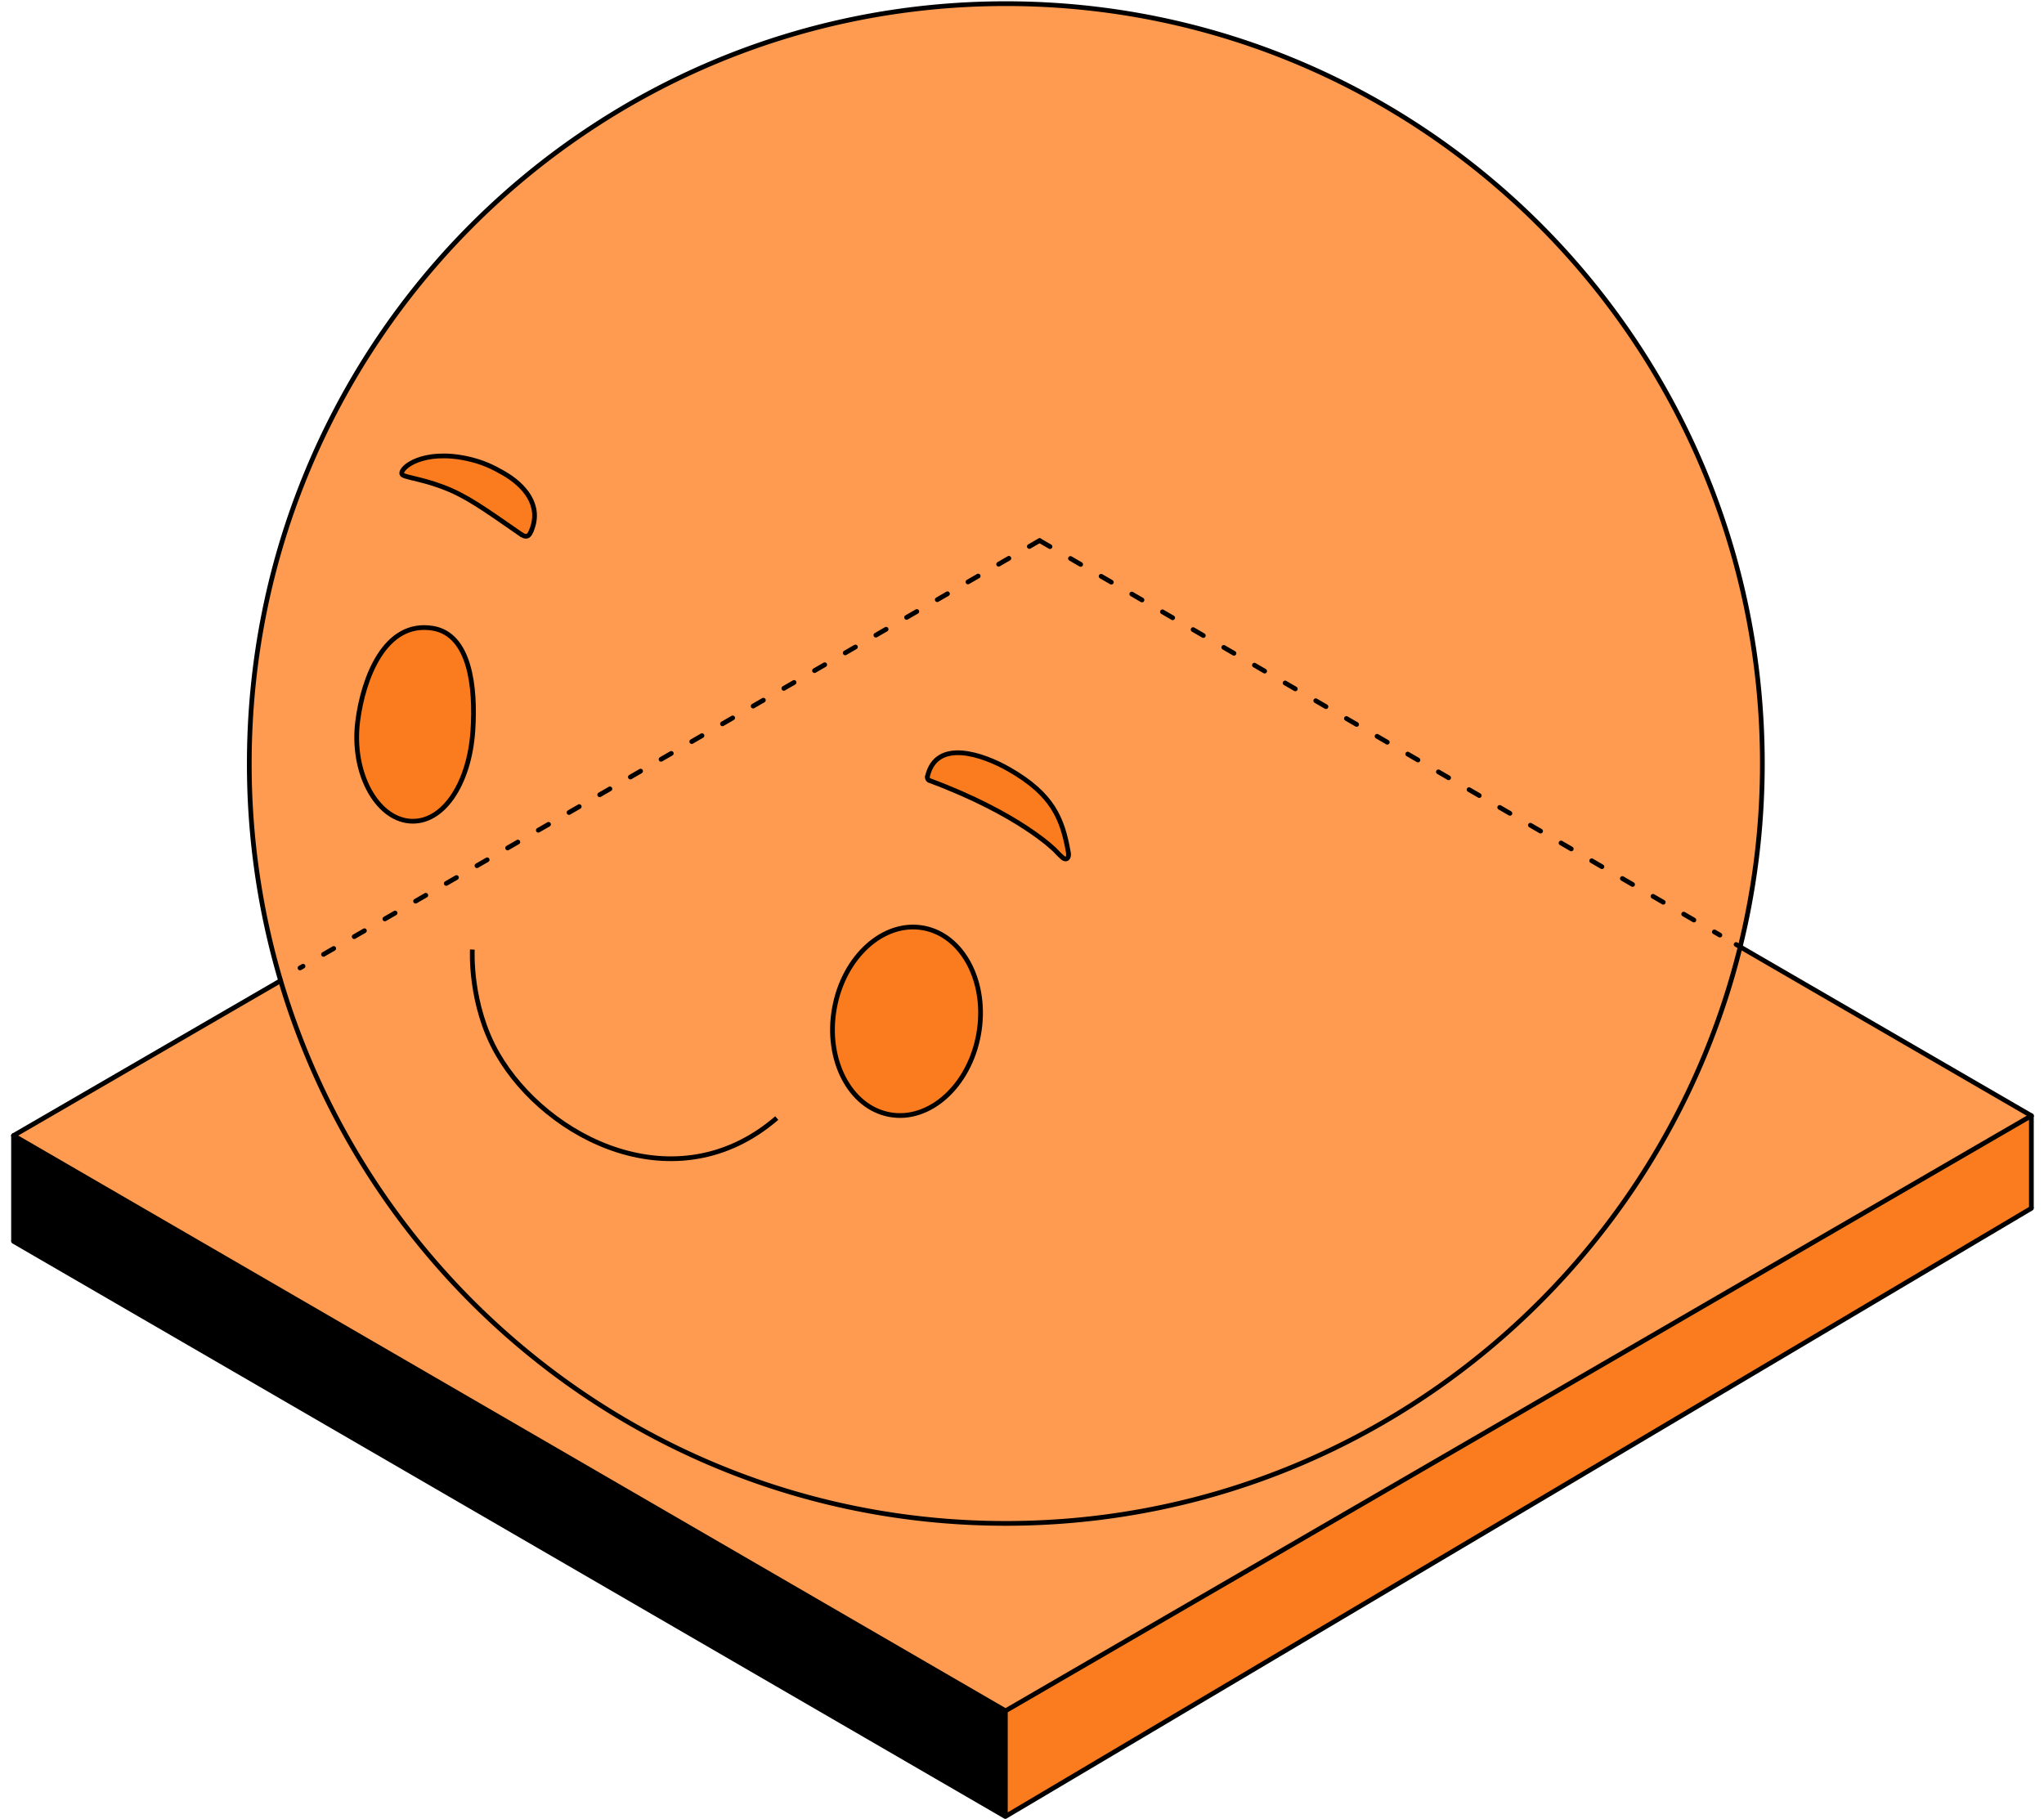 <svg xmlns="http://www.w3.org/2000/svg" width="173" height="154" fill="none" viewBox="0 0 173 154"><g clip-path="url(#a)"><path fill="#FF9B50" d="m88.034 45.787 83.885 48.636-.014 7.852-86.821 51.458-83.963-48.66.016-8.936z"/><path fill="#FA7C1E" d="m85.13 144.74 86.779-50.312.065 7.837-86.865 51.43z"/><path fill="#000" d="m85.057 144.782.037 8.951-83.969-48.637.023-8.896z"/><path fill="#FF9B50" d="M21.098 64.607c0-35.52 28.67-64.315 64.036-64.315s64.036 28.795 64.036 64.315-28.67 64.315-64.036 64.315-64.036-28.795-64.036-64.315"/><path fill="#FA7C1E" stroke="#000" stroke-linecap="round" stroke-linejoin="round" stroke-miterlimit="10" stroke-width="0.4" d="M30.276 61.047c.454-3.588 2.27-8.535 6.35-7.868 3.142.514 3.645 4.937 3.397 8.672-.3 4.534-2.558 7.895-5.363 7.65-2.804-.245-4.933-4.117-4.384-8.454m40.348 24.291c.785-4.363 4.154-7.405 7.524-6.792 3.37.611 5.466 4.645 4.68 9.008-.784 4.364-4.153 7.406-7.523 6.793s-5.466-4.645-4.681-9.009"/><path stroke="#000" stroke-linejoin="round" stroke-miterlimit="10" stroke-width="0.4" d="M39.978 80.375s-.267 4.666 2.134 8.835c4.141 7.193 15.142 12.747 23.631 5.43"/><path stroke="#000" stroke-linecap="round" stroke-linejoin="round" stroke-miterlimit="10" stroke-width="0.4" d="m1.146 96.12 83.523 48.44.423.245M1.146 105.074l83.946 48.685m0-8.936 86.84-50.382m-86.84 59.318 86.84-51.483m-86.818 51.47-.022.013v-8.954"/><path stroke="#000" stroke-linejoin="round" stroke-miterlimit="10" stroke-width="0.4" d="M171.932 94.441v7.835M1.146 96.12v8.954"/><path stroke="#000" stroke-dasharray="1 2" stroke-linecap="round" stroke-linejoin="round" stroke-miterlimit="10" stroke-width="0.4" d="m88.006 45.768 57.564 33.385"/><path stroke="#000" stroke-linecap="round" stroke-linejoin="round" stroke-miterlimit="10" stroke-width="0.4" d="m171.933 94.441-24.992-14.493"/><path stroke="#000" stroke-dasharray="1 2" stroke-linecap="round" stroke-linejoin="round" stroke-miterlimit="10" stroke-width="0.4" d="M87.986 45.757 25.393 81.933"/><path stroke="#000" stroke-linecap="round" stroke-linejoin="round" stroke-miterlimit="10" stroke-width="0.4" d="M1.146 96.12 23.75 83.011"/><path stroke="#000" stroke-linejoin="round" stroke-miterlimit="10" stroke-width="0.4" d="M23.748 82.996A64.6 64.6 0 0 1 21.1 64.63C21.1 29.107 49.767.31 85.13.31s64.032 28.797 64.032 64.32-28.668 64.319-64.032 64.319c-29.01 0-53.514-19.379-61.382-45.954Z"/><path fill="#FA7C1E" d="M78.664 66.063c7.653 2.851 10.636 5.903 10.636 5.903s.572.624.756.71c.297.139.428-.173.375-.48-.501-2.912-1.335-4.963-5.029-7.076-2.165-1.238-6.135-2.664-6.902.59"/><path stroke="#000" stroke-linecap="round" stroke-linejoin="round" stroke-miterlimit="10" stroke-width="0.4" d="M78.664 66.063c7.653 2.851 10.636 5.903 10.636 5.903s.572.624.756.71c.297.139.428-.173.375-.48-.501-2.912-1.335-4.963-5.029-7.076-2.165-1.238-6.135-2.664-6.902.59"/><path fill="#FA7C1E" d="M44.98 44.897c.88-2.118-.578-3.83-2.392-4.866-.856-.49-1.722-.92-3.017-1.205-3.754-.829-5.732.755-5.558 1.299.086.272 1.482.351 3.41 1.072 2.026.757 3.436 1.787 6.69 4.04"/><path stroke="#000" stroke-linecap="round" stroke-linejoin="round" stroke-miterlimit="10" stroke-width="0.4" d="M44.98 44.897c.88-2.118-.578-3.83-2.392-4.866-.856-.49-1.722-.92-3.017-1.205-3.754-.829-5.732.755-5.558 1.299.086.272 1.482.351 3.41 1.072 2.026.757 3.436 1.787 6.69 4.04"/><path fill="#FA7C1E" d="M78.664 66.063c-.145-.058-.203-.18-.164-.353z"/><path stroke="#000" stroke-linejoin="round" stroke-miterlimit="10" stroke-width="0.4" d="M78.664 66.063c-.145-.058-.203-.18-.164-.353"/><path fill="#FA7C1E" d="M44.113 45.236c.6.409.754-.082.867-.339z"/><path stroke="#000" stroke-linejoin="round" stroke-miterlimit="10" stroke-width="0.4" d="M44.113 45.236c.6.409.754-.082.867-.339"/></g><defs><clipPath id="a"><path fill="#fff" d="M.75 0h172v154H.75z"/></clipPath></defs></svg>